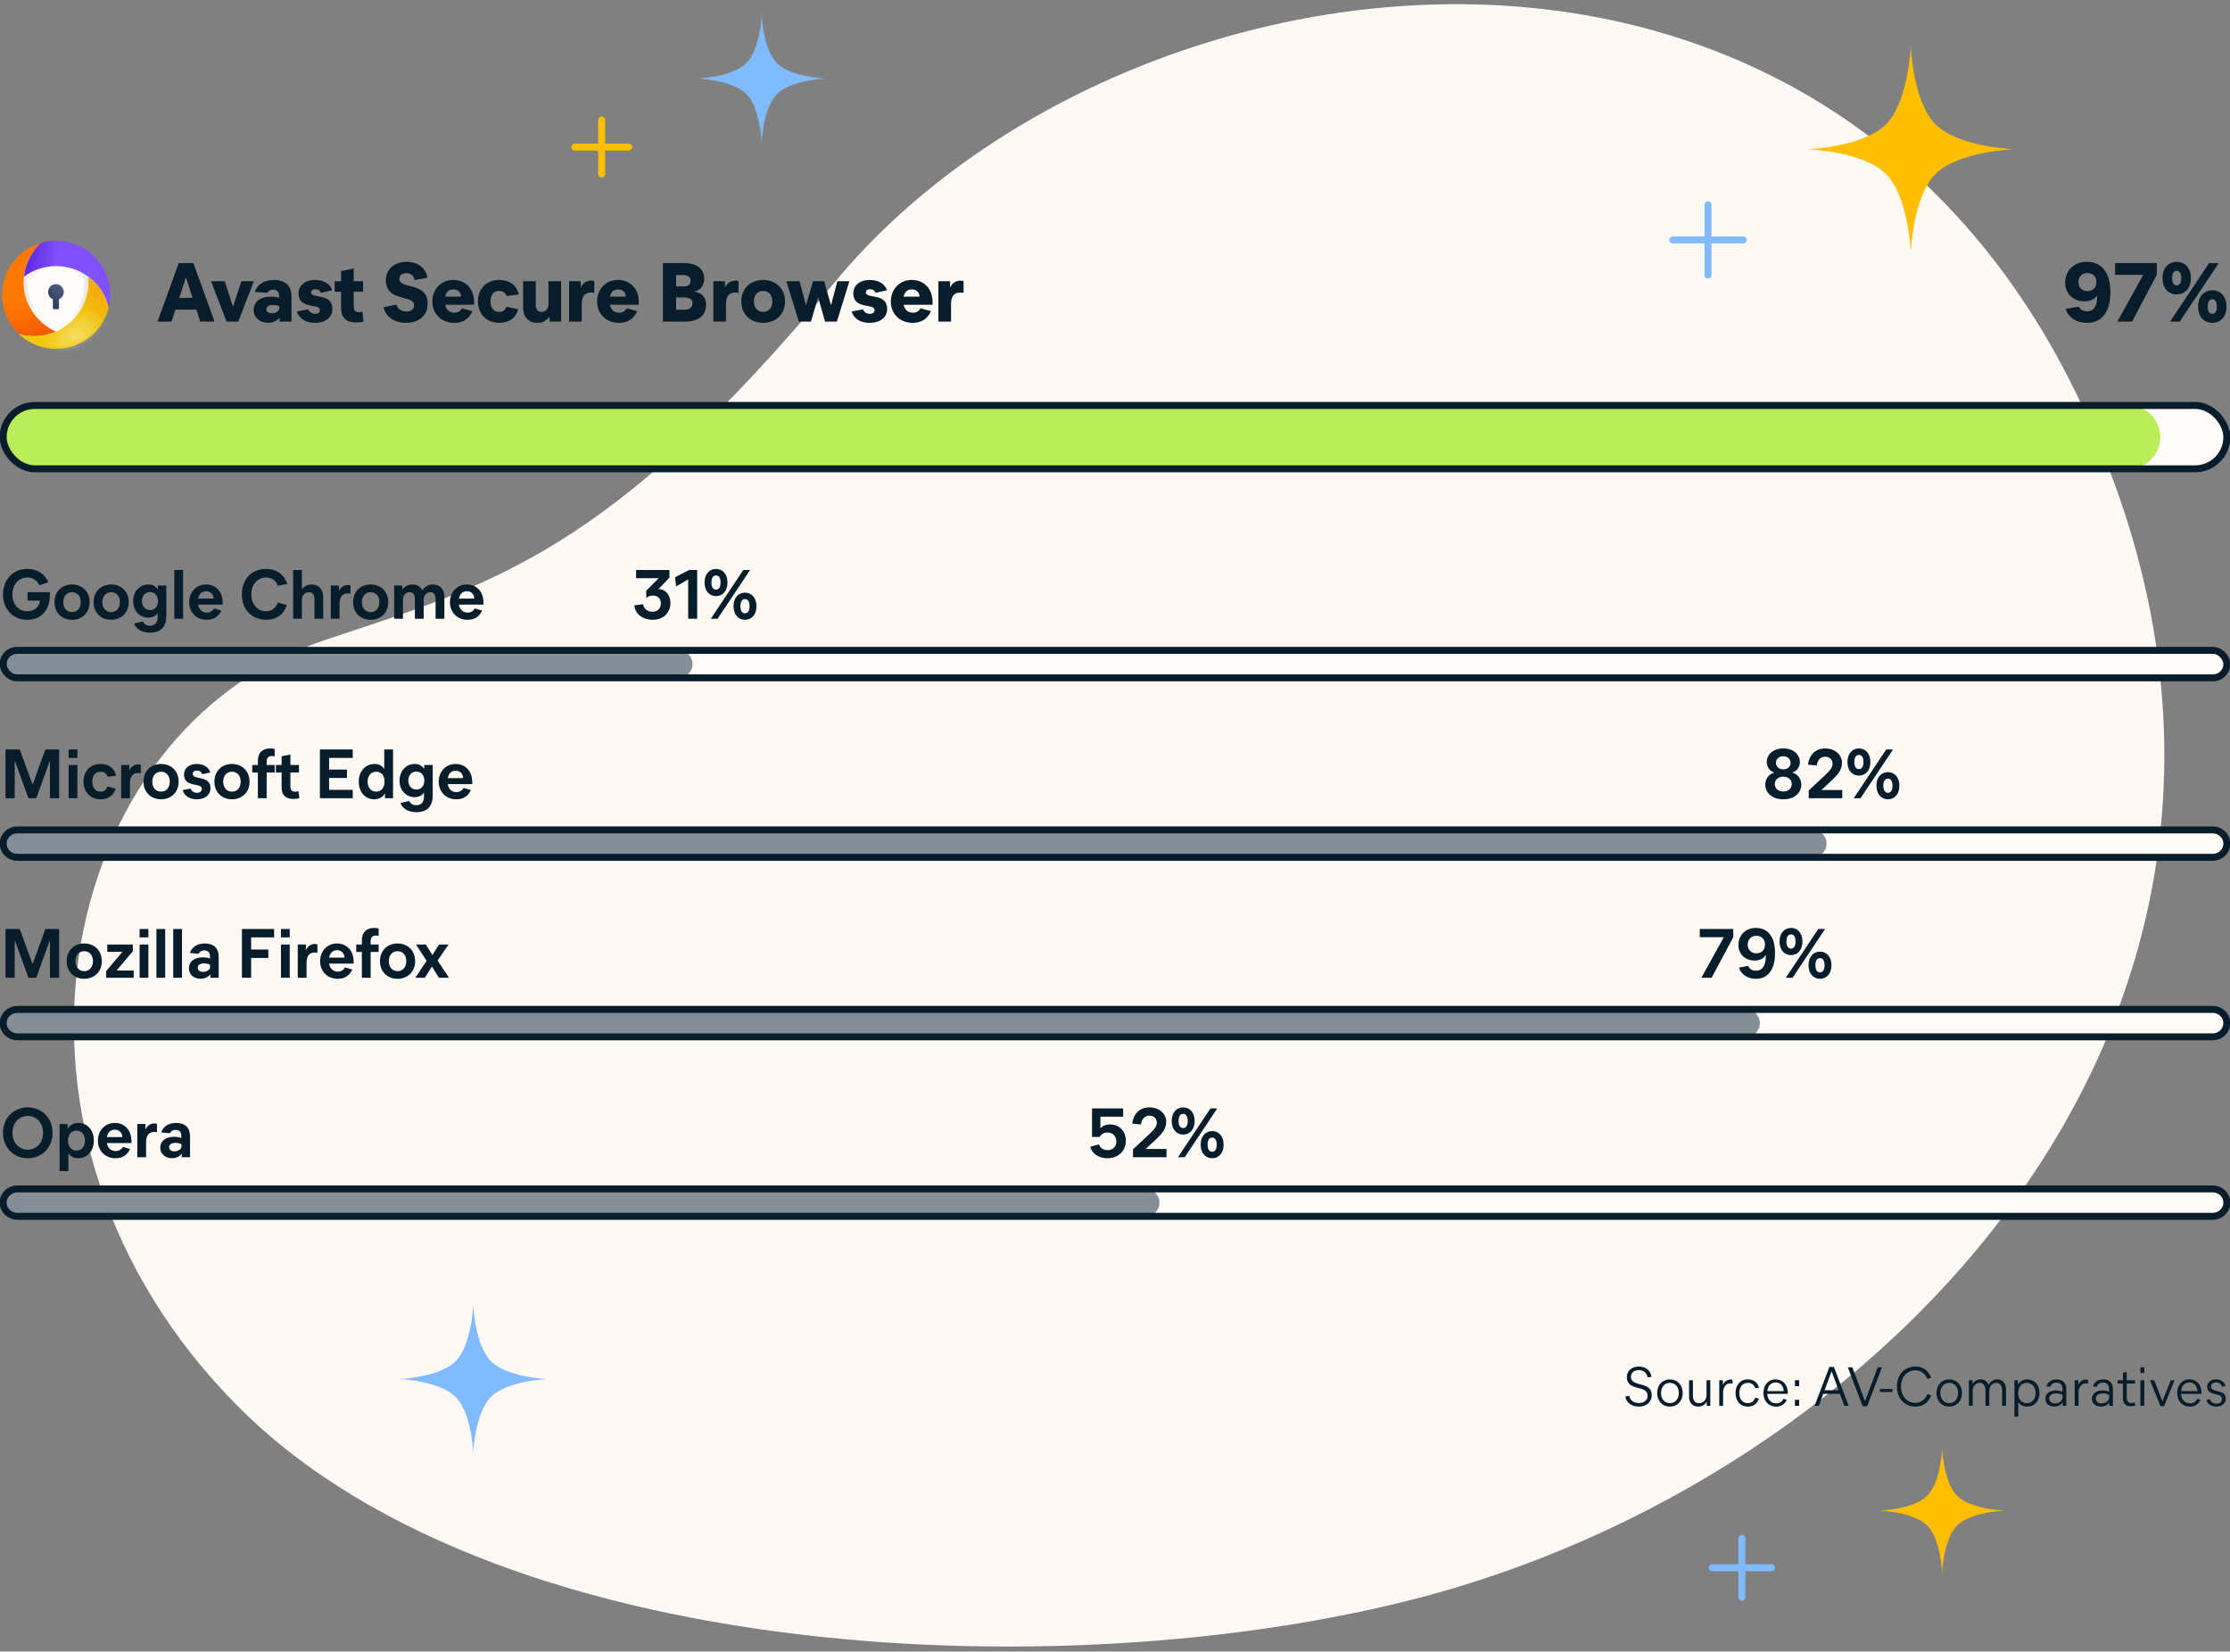 <svg width="320" height="237" viewBox="0 0 320 237" fill="none" xmlns="http://www.w3.org/2000/svg">
<rect x="0" y="0" width="320" height="237" fill="#808080" stroke="none"/>
<g clip-path="url(#clip0_10223_127410)">
<g clip-path="url(#clip1_10223_127410)">
<path d="M298.813 58.298C336.865 139.72 276.175 207.742 208.711 227.865C159.732 242.473 72.721 240.575 34.143 201.805C-4.436 163.034 7.73 104.782 46.604 91.848C70.765 83.81 87.595 79.314 119.889 40.375C160.13 -8.146 260.761 -23.124 298.813 58.298Z" fill="#FFF9F5"/>
<path d="M67.912 187.281C67.912 187.281 68.128 193.006 70.462 195.341C72.797 197.675 78.522 197.891 78.522 197.891C78.522 197.891 72.797 198.108 70.462 200.442C68.128 202.777 67.912 208.502 67.912 208.502C67.912 208.502 67.695 202.777 65.361 200.442C63.026 198.108 57.301 197.891 57.301 197.891C57.301 197.891 63.026 197.675 65.361 195.341C67.695 193.006 67.912 187.281 67.912 187.281Z" fill="#80BAFF"/>
<path d="M274.189 6.617C274.189 6.617 274.491 14.6 277.746 17.855C281.001 21.11 288.984 21.412 288.984 21.412C288.984 21.412 281.001 21.714 277.746 24.969C274.491 28.224 274.189 36.207 274.189 36.207C274.189 36.207 273.887 28.224 270.632 24.969C267.377 21.714 259.394 21.412 259.394 21.412C259.394 21.412 267.377 21.11 270.632 17.855C273.887 14.6 274.189 6.617 274.189 6.617Z" fill="#FFBF00"/>
<path d="M86.342 17.234V24.973M90.212 21.104L82.473 21.104" stroke="#FFBF00" stroke-linecap="round" stroke-linejoin="round"/>
<path d="M245.096 29.375V39.483M250.15 34.429L240.042 34.429" stroke="#80BAFF" stroke-linecap="round" stroke-linejoin="round"/>
<path d="M249.96 220.719V229.212M254.207 224.965L245.714 224.965" stroke="#80BAFF" stroke-linecap="round" stroke-linejoin="round"/>
<path d="M278.693 207.875C278.693 207.875 278.875 212.675 280.832 214.633C282.789 216.59 287.59 216.771 287.59 216.771C287.59 216.771 282.789 216.953 280.832 218.91C278.875 220.868 278.693 225.668 278.693 225.668C278.693 225.668 278.512 220.868 276.554 218.91C274.597 216.953 269.797 216.771 269.797 216.771C269.797 216.771 274.597 216.59 276.554 214.633C278.512 212.675 278.693 207.875 278.693 207.875Z" fill="#FFBF00"/>
<path d="M109.296 2.094C109.296 2.094 109.484 7.047 111.503 9.067C113.523 11.087 118.477 11.274 118.477 11.274C118.477 11.274 113.523 11.461 111.503 13.481C109.484 15.501 109.296 20.454 109.296 20.454C109.296 20.454 109.109 15.501 107.089 13.481C105.07 11.461 100.116 11.274 100.116 11.274C100.116 11.274 105.07 11.087 107.089 9.067C109.109 7.047 109.296 2.094 109.296 2.094Z" fill="#80BAFF"/>
<path d="M235.163 201.845C234.265 201.845 233.367 201.372 233.241 200.395L233.8 200.285C233.903 201.025 234.557 201.333 235.179 201.333C235.92 201.333 236.432 200.907 236.432 200.269C236.432 198.67 233.446 199.71 233.446 197.606C233.446 196.684 234.194 196.093 235.171 196.093C236.211 196.093 236.873 196.731 236.991 197.567L236.432 197.661C236.345 197.062 235.896 196.605 235.148 196.605C234.533 196.605 234.037 196.952 234.037 197.567C234.037 199.15 237.023 198.102 237.023 200.206C237.023 201.207 236.235 201.845 235.163 201.845ZM237.801 199.891C237.801 198.725 238.573 197.937 239.629 197.937C240.684 197.937 241.464 198.725 241.464 199.891C241.464 201.049 240.684 201.845 239.629 201.845C238.573 201.845 237.801 201.049 237.801 199.891ZM238.352 199.891C238.352 200.718 238.849 201.348 239.629 201.348C240.416 201.348 240.905 200.718 240.905 199.891C240.905 199.056 240.416 198.433 239.629 198.433C238.849 198.433 238.352 199.056 238.352 199.891ZM245.425 201.727H244.913V201.151H244.882C244.677 201.577 244.228 201.845 243.684 201.845C242.88 201.845 242.376 201.285 242.376 200.395V198.055H242.928V200.277C242.928 200.962 243.251 201.356 243.794 201.356C244.417 201.356 244.882 200.86 244.882 200.182V198.055H245.425V201.727ZM246.71 198.055H247.23V198.662H247.261C247.45 198.236 247.86 197.961 248.309 197.961C248.435 197.961 248.545 197.984 248.616 198.016V198.559C248.537 198.52 248.427 198.504 248.309 198.504C247.694 198.504 247.261 199.016 247.261 199.851V201.727H246.71V198.055ZM250.783 197.937C251.626 197.937 252.185 198.347 252.422 199.127L251.886 199.213C251.713 198.725 251.358 198.433 250.799 198.433C250.011 198.433 249.593 199.079 249.593 199.891C249.593 200.71 250.011 201.348 250.799 201.348C251.358 201.348 251.705 201.049 251.878 200.561L252.398 200.694C252.162 201.435 251.602 201.845 250.807 201.845C249.711 201.845 249.042 200.994 249.042 199.891C249.042 198.756 249.735 197.937 250.783 197.937ZM256.399 200.868C256.108 201.498 255.58 201.845 254.878 201.845C253.768 201.845 253.043 201.002 253.043 199.899C253.043 198.804 253.712 197.937 254.792 197.937C255.706 197.937 256.509 198.575 256.541 199.828V200.017H253.602C253.649 200.805 254.122 201.38 254.886 201.38C255.359 201.38 255.721 201.151 255.934 200.726L256.399 200.868ZM254.8 198.378C254.106 198.378 253.681 198.867 253.61 199.623H255.966C255.911 198.741 255.367 198.378 254.8 198.378ZM257.567 198.914V198.055H258.174V198.914H257.567ZM257.567 201.727V200.868H258.174V201.727H257.567ZM265.28 201.727H264.658L264.019 200.017H261.632L261.002 201.727H260.387L262.515 196.148H263.161L265.28 201.727ZM262.845 196.81H262.814L261.829 199.489H263.838L262.845 196.81ZM267.931 201.79H267.285L265.165 196.211H265.811L267.608 201.025H267.639L269.451 196.211H270.058L267.931 201.79ZM269.765 199.749V199.316H271.577V199.749H269.765ZM272.204 198.969C272.204 197.212 273.331 196.093 274.851 196.093C275.939 196.093 276.805 196.724 277.136 197.748L276.537 197.842C276.309 197.173 275.702 196.637 274.851 196.637C273.662 196.637 272.787 197.598 272.787 198.969C272.787 200.34 273.662 201.301 274.843 201.301C275.647 201.301 276.285 200.828 276.545 200.064L277.105 200.206C276.813 201.207 275.946 201.845 274.867 201.845C273.354 201.845 272.204 200.726 272.204 198.969ZM277.879 199.891C277.879 198.725 278.651 197.937 279.707 197.937C280.763 197.937 281.543 198.725 281.543 199.891C281.543 201.049 280.763 201.845 279.707 201.845C278.651 201.845 277.879 201.049 277.879 199.891ZM278.431 199.891C278.431 200.718 278.927 201.348 279.707 201.348C280.495 201.348 280.984 200.718 280.984 199.891C280.984 199.056 280.495 198.433 279.707 198.433C278.927 198.433 278.431 199.056 278.431 199.891ZM287.852 201.727H287.3V199.521C287.3 198.843 286.985 198.433 286.457 198.433C285.906 198.433 285.465 198.922 285.465 199.552V201.727H284.913V199.521C284.913 198.843 284.598 198.433 284.078 198.433C283.518 198.433 283.077 198.922 283.077 199.552V201.727H282.526V198.055H283.046V198.583H283.077C283.266 198.221 283.7 197.937 284.22 197.937C284.763 197.937 285.22 198.252 285.354 198.709C285.606 198.228 286.04 197.937 286.591 197.937C287.355 197.937 287.852 198.481 287.852 199.355V201.727ZM292.667 199.891C292.667 201.041 291.926 201.845 290.91 201.845C290.342 201.845 289.862 201.593 289.617 201.191V203.302H289.066V198.055H289.57V198.701H289.586C289.846 198.205 290.334 197.937 290.917 197.937C291.942 197.937 292.667 198.741 292.667 199.891ZM292.107 199.891C292.107 199.048 291.579 198.433 290.839 198.433C290.074 198.433 289.602 199.032 289.602 199.891C289.602 200.75 290.074 201.356 290.839 201.356C291.619 201.356 292.107 200.702 292.107 199.891ZM296.512 201.727H295.984V201.262H295.968C295.763 201.616 295.306 201.837 294.786 201.837C294.022 201.837 293.502 201.38 293.502 200.718C293.502 200.001 294.093 199.528 295.015 199.528C295.409 199.528 295.763 199.615 295.96 199.725V199.3C295.96 198.733 295.637 198.394 295.086 198.394C294.644 198.394 294.329 198.614 294.203 198.993L293.652 198.937C293.833 198.307 294.384 197.937 295.125 197.937C295.992 197.937 296.512 198.449 296.512 199.3V201.727ZM294.061 200.671C294.061 201.096 294.408 201.388 294.896 201.388C295.456 201.388 295.968 200.986 295.968 200.553V200.167C295.763 200.033 295.416 199.946 295.07 199.946C294.44 199.946 294.061 200.23 294.061 200.671ZM297.714 198.055H298.234V198.662H298.265C298.455 198.236 298.864 197.961 299.313 197.961C299.439 197.961 299.55 197.984 299.621 198.016V198.559C299.542 198.52 299.432 198.504 299.313 198.504C298.699 198.504 298.265 199.016 298.265 199.851V201.727H297.714V198.055ZM303.198 201.727H302.67V201.262H302.654C302.449 201.616 301.992 201.837 301.472 201.837C300.708 201.837 300.188 201.38 300.188 200.718C300.188 200.001 300.779 199.528 301.701 199.528C302.095 199.528 302.449 199.615 302.646 199.725V199.3C302.646 198.733 302.323 198.394 301.772 198.394C301.331 198.394 301.015 198.614 300.889 198.993L300.338 198.937C300.519 198.307 301.071 197.937 301.811 197.937C302.678 197.937 303.198 198.449 303.198 199.3V201.727ZM300.748 200.671C300.748 201.096 301.094 201.388 301.583 201.388C302.142 201.388 302.654 200.986 302.654 200.553V200.167C302.449 200.033 302.103 199.946 301.756 199.946C301.126 199.946 300.748 200.23 300.748 200.671ZM305.779 201.797C305.062 201.797 304.629 201.443 304.629 200.529V198.536H303.872V198.055H304.629V196.984L305.18 196.873V198.055H306.37V198.536H305.18V200.434C305.18 201.088 305.393 201.333 305.873 201.333C306.063 201.333 306.22 201.293 306.315 201.23L306.401 201.679C306.275 201.75 306.039 201.797 305.779 201.797ZM307.699 197.015H307.139V196.211H307.699V197.015ZM307.699 201.727H307.139V198.055H307.699V201.727ZM310.53 201.79H310.026L308.513 198.055H309.12L310.294 201.073H310.31L311.491 198.055H312.051L310.53 201.79ZM315.775 200.868C315.483 201.498 314.955 201.845 314.254 201.845C313.143 201.845 312.418 201.002 312.418 199.899C312.418 198.804 313.088 197.937 314.167 197.937C315.081 197.937 315.885 198.575 315.916 199.828V200.017H312.978C313.025 200.805 313.498 201.38 314.262 201.38C314.735 201.38 315.097 201.151 315.31 200.726L315.775 200.868ZM314.175 198.378C313.482 198.378 313.056 198.867 312.986 199.623H315.341C315.286 198.741 314.743 198.378 314.175 198.378ZM318.046 201.845C317.305 201.845 316.746 201.467 316.612 200.868L317.116 200.765C317.219 201.175 317.589 201.419 318.062 201.419C318.582 201.419 318.842 201.12 318.842 200.726C318.842 199.725 316.73 200.434 316.73 198.993C316.73 198.354 317.25 197.937 317.999 197.937C318.7 197.937 319.259 198.339 319.354 198.882L318.834 198.993C318.795 198.63 318.44 198.37 318.007 198.37C317.51 198.37 317.282 198.646 317.282 198.953C317.282 199.946 319.393 199.253 319.393 200.694C319.393 201.411 318.834 201.845 318.046 201.845Z" fill="#071D2B"/>
<path d="M317.506 170.602H2.494C1.368 170.602 0.455 171.483 0.455 172.571C0.455 173.659 1.368 174.541 2.494 174.541H317.506C318.632 174.541 319.546 173.659 319.546 172.571C319.546 171.483 318.632 170.602 317.506 170.602Z" fill="#FFFCFA"/>
<path d="M164.412 170.602H2.424C1.336 170.602 0.455 171.483 0.455 172.571C0.455 173.659 1.336 174.541 2.424 174.541H164.412C165.5 174.541 166.382 173.659 166.382 172.571C166.382 171.483 165.5 170.602 164.412 170.602Z" fill="#838E95"/>
<path d="M317.506 170.602H2.494C1.368 170.602 0.455 171.483 0.455 172.571C0.455 173.659 1.368 174.541 2.494 174.541H317.506C318.632 174.541 319.546 173.659 319.546 172.571C319.546 171.483 318.632 170.602 317.506 170.602Z" stroke="#071D2B"/>
<path d="M158.923 166.205C157.683 166.205 156.653 165.535 156.463 164.555L157.693 164.215C157.873 164.735 158.373 165.045 158.943 165.045C159.703 165.045 160.193 164.505 160.193 163.795C160.193 163.035 159.673 162.515 158.913 162.515C158.413 162.515 157.993 162.745 157.813 163.145H156.703V159.055H161.173V160.235H157.903V161.925C158.133 161.625 158.603 161.355 159.303 161.355C160.633 161.355 161.553 162.315 161.553 163.685C161.553 165.155 160.463 166.205 158.923 166.205ZM162.579 164.935L165.009 162.665C165.749 161.965 165.999 161.565 165.999 161.085C165.999 160.555 165.619 160.095 164.949 160.095C164.219 160.095 163.819 160.645 163.729 161.355L162.469 161.235C162.629 159.875 163.509 158.905 164.939 158.905C166.359 158.905 167.349 159.835 167.349 160.935C167.349 161.845 166.959 162.485 165.909 163.465L164.399 164.875H167.389V166.055H162.579V164.935ZM169.786 162.805C168.906 162.805 168.136 162.145 168.136 160.855C168.136 159.565 168.906 158.905 169.786 158.905C170.666 158.905 171.426 159.565 171.426 160.855C171.426 162.145 170.666 162.805 169.786 162.805ZM174.676 159.055L170.006 166.055H169.036L173.696 159.055H174.676ZM169.786 161.875C170.146 161.875 170.436 161.585 170.436 160.855C170.436 160.125 170.146 159.835 169.786 159.835C169.416 159.835 169.126 160.125 169.126 160.855C169.126 161.585 169.416 161.875 169.786 161.875ZM173.946 166.205C173.066 166.205 172.296 165.545 172.296 164.255C172.296 162.965 173.066 162.305 173.946 162.305C174.826 162.305 175.586 162.965 175.586 164.255C175.586 165.545 174.826 166.205 173.946 166.205ZM173.946 165.275C174.306 165.275 174.596 164.985 174.596 164.255C174.596 163.525 174.306 163.235 173.946 163.235C173.576 163.235 173.286 163.525 173.286 164.255C173.286 164.985 173.576 165.275 173.946 165.275Z" fill="#071D2B"/>
<path d="M7.54 162.555C7.54 164.685 6.01 166.205 3.98 166.205C1.96 166.205 0.43 164.685 0.43 162.555C0.43 160.425 1.96 158.905 3.98 158.905C6.01 158.905 7.54 160.425 7.54 162.555ZM6.18 162.555C6.18 161.125 5.23 160.135 3.98 160.135C2.74 160.135 1.79 161.125 1.79 162.555C1.79 163.985 2.74 164.975 3.98 164.975C5.23 164.975 6.18 163.985 6.18 162.555ZM13.469 163.675C13.469 165.195 12.479 166.205 11.219 166.205C10.529 166.205 10.029 165.875 9.809 165.465V168.055H8.549V161.285H9.709V161.975H9.729C10.049 161.375 10.679 161.135 11.249 161.135C12.519 161.135 13.469 162.155 13.469 163.675ZM12.199 163.675C12.199 162.855 11.729 162.245 10.979 162.245C10.219 162.245 9.759 162.835 9.759 163.675C9.759 164.505 10.219 165.105 10.979 165.105C11.739 165.105 12.199 164.485 12.199 163.675ZM18.67 164.875C18.27 165.755 17.56 166.205 16.58 166.205C15.1 166.205 14.05 165.145 14.05 163.685C14.05 162.235 15.06 161.135 16.46 161.135C17.81 161.135 18.85 162.085 18.86 163.725V164.025H15.33C15.45 164.715 15.93 165.175 16.59 165.175C17.06 165.175 17.42 164.945 17.62 164.575L18.67 164.875ZM16.48 162.105C15.89 162.105 15.47 162.455 15.34 163.165H17.55C17.51 162.445 17.04 162.105 16.48 162.105ZM19.701 161.285H20.871V162.055H20.891C21.131 161.515 21.611 161.205 22.161 161.205C22.321 161.205 22.451 161.235 22.521 161.275V162.485C22.431 162.445 22.291 162.425 22.171 162.425C21.481 162.425 20.961 162.795 20.961 163.915V166.055H19.701V161.285ZM27.268 166.055H26.078V165.585H26.038C25.808 165.945 25.238 166.195 24.668 166.195C23.688 166.195 22.998 165.575 22.998 164.705C22.998 163.715 23.768 163.125 25.038 163.125C25.448 163.125 25.858 163.215 26.018 163.305V162.955C26.018 162.435 25.718 162.135 25.208 162.135C24.778 162.135 24.508 162.345 24.398 162.605L23.138 162.505C23.418 161.635 24.198 161.135 25.288 161.135C26.558 161.135 27.268 161.815 27.268 163.035V166.055ZM24.268 164.605C24.268 164.975 24.548 165.215 25.028 165.215C25.568 165.215 26.038 164.885 26.038 164.515V164.205C25.898 164.085 25.548 163.995 25.178 163.995C24.598 163.995 24.268 164.235 24.268 164.605Z" fill="#071D2B"/>
<path d="M317.506 144.844H2.494C1.368 144.844 0.455 145.726 0.455 146.813C0.455 147.901 1.368 148.783 2.494 148.783H317.506C318.632 148.783 319.546 147.901 319.546 146.813C319.546 145.726 318.632 144.844 317.506 144.844Z" fill="#FFFCFA"/>
<path d="M250.567 144.844H2.424C1.336 144.844 0.455 145.726 0.455 146.813C0.455 147.901 1.336 148.783 2.424 148.783H250.567C251.655 148.783 252.536 147.901 252.536 146.813C252.536 145.726 251.655 144.844 250.567 144.844Z" fill="#838E95"/>
<path d="M317.506 144.844H2.494C1.368 144.844 0.455 145.726 0.455 146.813C0.455 147.901 1.368 148.783 2.494 148.783H317.506C318.632 148.783 319.546 147.901 319.546 146.813C319.546 145.726 318.632 144.844 317.506 144.844Z" stroke="#071D2B"/>
<path d="M248.714 133.305V134.495L245.614 140.305H244.144L247.364 134.485H243.914V133.305H248.714ZM251.933 133.155C253.763 133.155 254.713 134.465 254.713 136.775C254.713 139.045 253.773 140.455 251.973 140.455C250.793 140.455 249.843 139.845 249.533 138.845L250.853 138.595C250.973 138.935 251.333 139.295 251.973 139.295C252.893 139.295 253.393 138.555 253.393 137.185C253.393 137.135 253.393 137.075 253.383 137.015C253.073 137.615 252.393 137.835 251.753 137.835C250.463 137.835 249.463 136.935 249.463 135.625C249.463 134.165 250.503 133.155 251.933 133.155ZM252.033 134.285C251.253 134.285 250.793 134.825 250.793 135.535C250.793 136.255 251.253 136.795 252.033 136.795C252.813 136.795 253.273 136.255 253.273 135.535C253.273 134.825 252.813 134.285 252.033 134.285ZM257.009 137.055C256.129 137.055 255.359 136.395 255.359 135.105C255.359 133.815 256.129 133.155 257.009 133.155C257.889 133.155 258.649 133.815 258.649 135.105C258.649 136.395 257.889 137.055 257.009 137.055ZM261.899 133.305L257.229 140.305H256.259L260.919 133.305H261.899ZM257.009 136.125C257.369 136.125 257.659 135.835 257.659 135.105C257.659 134.375 257.369 134.085 257.009 134.085C256.639 134.085 256.349 134.375 256.349 135.105C256.349 135.835 256.639 136.125 257.009 136.125ZM261.169 140.455C260.289 140.455 259.519 139.795 259.519 138.505C259.519 137.215 260.289 136.555 261.169 136.555C262.049 136.555 262.809 137.215 262.809 138.505C262.809 139.795 262.049 140.455 261.169 140.455ZM261.169 139.525C261.529 139.525 261.819 139.235 261.819 138.505C261.819 137.775 261.529 137.485 261.169 137.485C260.799 137.485 260.509 137.775 260.509 138.505C260.509 139.235 260.799 139.525 261.169 139.525Z" fill="#071D2B"/>
<path d="M8.49 140.305H7.17V134.995H7.13L5.2 140.305H4.08L2.15 134.995H2.11V140.305H0.79V133.305H2.83L4.66 138.285H4.7L6.51 133.305H8.49V140.305ZM9.567 137.925C9.567 136.315 10.717 135.385 12.087 135.385C13.457 135.385 14.607 136.315 14.607 137.925C14.607 139.515 13.457 140.455 12.087 140.455C10.717 140.455 9.567 139.525 9.567 137.925ZM10.827 137.925C10.827 138.785 11.347 139.355 12.087 139.355C12.827 139.355 13.337 138.785 13.337 137.925C13.337 137.055 12.827 136.495 12.087 136.495C11.347 136.495 10.827 137.055 10.827 137.925ZM19.065 135.535V136.505L16.725 139.265H19.185V140.305H15.235V139.345L17.575 136.585H15.395V135.535H19.065ZM21.293 134.515H20.033V133.305H21.293V134.515ZM21.293 140.305H20.033V135.535H21.293V140.305ZM22.445 133.305H23.705V140.305H22.445V133.305ZM24.857 133.305H26.117V140.305H24.857V133.305ZM31.379 140.305H30.189V139.835H30.149C29.919 140.195 29.349 140.445 28.779 140.445C27.799 140.445 27.109 139.825 27.109 138.955C27.109 137.965 27.879 137.375 29.149 137.375C29.559 137.375 29.969 137.465 30.129 137.555V137.205C30.129 136.685 29.829 136.385 29.319 136.385C28.889 136.385 28.619 136.595 28.509 136.855L27.249 136.755C27.529 135.885 28.309 135.385 29.399 135.385C30.669 135.385 31.379 136.065 31.379 137.285V140.305ZM28.379 138.855C28.379 139.225 28.659 139.465 29.139 139.465C29.679 139.465 30.149 139.135 30.149 138.765V138.455C30.009 138.335 29.659 138.245 29.289 138.245C28.709 138.245 28.379 138.485 28.379 138.855ZM39.336 133.305V134.515H36.036V136.255H38.506V137.465H36.036V140.305H34.716V133.305H39.336ZM41.576 134.515H40.316V133.305H41.576V134.515ZM41.576 140.305H40.316V135.535H41.576V140.305ZM42.728 135.535H43.898V136.305H43.918C44.158 135.765 44.638 135.455 45.188 135.455C45.348 135.455 45.478 135.485 45.548 135.525V136.735C45.458 136.695 45.318 136.675 45.198 136.675C44.508 136.675 43.988 137.045 43.988 138.165V140.305H42.728V135.535ZM50.554 139.125C50.154 140.005 49.444 140.455 48.465 140.455C46.984 140.455 45.934 139.395 45.934 137.935C45.934 136.485 46.944 135.385 48.344 135.385C49.694 135.385 50.734 136.335 50.745 137.975V138.275H47.215C47.334 138.965 47.815 139.425 48.474 139.425C48.944 139.425 49.304 139.195 49.505 138.825L50.554 139.125ZM48.364 136.355C47.775 136.355 47.355 136.705 47.224 137.415H49.434C49.395 136.695 48.925 136.355 48.364 136.355ZM51.117 136.605V135.535H51.927V134.955C51.927 133.815 52.537 133.155 53.677 133.155C53.957 133.155 54.217 133.195 54.337 133.235V134.295C54.207 134.265 54.067 134.245 53.927 134.245C53.417 134.245 53.187 134.545 53.187 135.065V135.535H54.337V136.605H53.187V140.305H51.927V136.605H51.117ZM54.528 137.925C54.528 136.315 55.678 135.385 57.048 135.385C58.418 135.385 59.568 136.315 59.568 137.925C59.568 139.515 58.418 140.455 57.048 140.455C55.678 140.455 54.528 139.525 54.528 137.925ZM55.788 137.925C55.788 138.785 56.308 139.355 57.048 139.355C57.788 139.355 58.298 138.785 58.298 137.925C58.298 137.055 57.788 136.495 57.048 136.495C56.308 136.495 55.788 137.055 55.788 137.925ZM64.431 140.305H62.991L61.981 138.695L60.961 140.305H59.591L61.221 137.875L59.691 135.535H61.101L62.051 137.045L63.001 135.535H64.361L62.791 137.835L64.431 140.305Z" fill="#071D2B"/>
<path d="M317.506 119.086H2.494C1.368 119.086 0.455 119.968 0.455 121.056C0.455 122.143 1.368 123.025 2.494 123.025H317.506C318.632 123.025 319.546 122.143 319.546 121.056C319.546 119.968 318.632 119.086 317.506 119.086Z" fill="#FFFCFA"/>
<path d="M260.139 119.086H2.424C1.336 119.086 0.455 119.968 0.455 121.056C0.455 122.143 1.336 123.025 2.424 123.025H260.139C261.227 123.025 262.109 122.143 262.109 121.056C262.109 119.968 261.227 119.086 260.139 119.086Z" fill="#838E95"/>
<path d="M317.506 119.086H2.494C1.368 119.086 0.455 119.968 0.455 121.056C0.455 122.143 1.368 123.025 2.494 123.025H317.506C318.632 123.025 319.546 122.143 319.546 121.056C319.546 119.968 318.632 119.086 317.506 119.086Z" stroke="#071D2B"/>
<path d="M255.902 114.697C254.202 114.697 253.312 113.687 253.312 112.577C253.312 111.697 253.922 111.017 254.632 110.857C253.952 110.667 253.522 110.067 253.522 109.307C253.522 108.457 254.252 107.397 255.902 107.397C257.562 107.397 258.282 108.457 258.282 109.307C258.282 110.067 257.852 110.677 257.172 110.857C257.872 111.017 258.482 111.697 258.482 112.577C258.482 113.687 257.592 114.697 255.902 114.697ZM255.892 110.397C256.562 110.397 256.942 109.977 256.942 109.467C256.942 109.027 256.612 108.517 255.892 108.517C255.172 108.517 254.842 109.027 254.842 109.467C254.842 109.977 255.232 110.397 255.892 110.397ZM255.892 113.577C256.632 113.577 257.112 113.117 257.112 112.507C257.112 111.877 256.602 111.447 255.892 111.447C255.182 111.447 254.682 111.877 254.682 112.507C254.682 113.117 255.162 113.577 255.892 113.577ZM259.549 113.427L261.979 111.157C262.719 110.457 262.969 110.057 262.969 109.577C262.969 109.047 262.589 108.587 261.919 108.587C261.189 108.587 260.789 109.137 260.699 109.847L259.439 109.727C259.599 108.367 260.479 107.397 261.909 107.397C263.329 107.397 264.319 108.327 264.319 109.427C264.319 110.337 263.929 110.977 262.879 111.957L261.369 113.367H264.359V114.547H259.549V113.427ZM266.755 111.297C265.875 111.297 265.105 110.637 265.105 109.347C265.105 108.057 265.875 107.397 266.755 107.397C267.635 107.397 268.395 108.057 268.395 109.347C268.395 110.637 267.635 111.297 266.755 111.297ZM271.645 107.547L266.975 114.547H266.005L270.665 107.547H271.645ZM266.755 110.367C267.115 110.367 267.405 110.077 267.405 109.347C267.405 108.617 267.115 108.327 266.755 108.327C266.385 108.327 266.095 108.617 266.095 109.347C266.095 110.077 266.385 110.367 266.755 110.367ZM270.915 114.697C270.035 114.697 269.265 114.037 269.265 112.747C269.265 111.457 270.035 110.797 270.915 110.797C271.795 110.797 272.555 111.457 272.555 112.747C272.555 114.037 271.795 114.697 270.915 114.697ZM270.915 113.767C271.275 113.767 271.565 113.477 271.565 112.747C271.565 112.017 271.275 111.727 270.915 111.727C270.545 111.727 270.255 112.017 270.255 112.747C270.255 113.477 270.545 113.767 270.915 113.767Z" fill="#071D2B"/>
<path d="M8.49 114.547H7.17V109.237H7.13L5.2 114.547H4.08L2.15 109.237H2.11V114.547H0.79V107.547H2.83L4.66 112.527H4.7L6.51 107.547H8.49V114.547ZM11.107 108.757H9.847V107.547H11.107V108.757ZM11.107 114.547H9.847V109.777H11.107V114.547ZM14.38 109.627C15.61 109.627 16.39 110.207 16.66 111.297L15.44 111.467C15.3 111.007 14.94 110.737 14.409 110.737C13.659 110.737 13.239 111.327 13.239 112.167C13.239 112.997 13.659 113.597 14.409 113.597C14.94 113.597 15.28 113.307 15.419 112.857L16.599 113.157C16.309 114.147 15.52 114.697 14.45 114.697C12.97 114.697 11.979 113.647 11.979 112.157C11.979 110.597 13.05 109.627 14.38 109.627ZM17.386 109.777H18.556V110.547H18.576C18.816 110.007 19.296 109.697 19.846 109.697C20.006 109.697 20.136 109.727 20.206 109.767V110.977C20.116 110.937 19.976 110.917 19.856 110.917C19.166 110.917 18.646 111.287 18.646 112.407V114.547H17.386V109.777ZM20.593 112.167C20.593 110.557 21.743 109.627 23.113 109.627C24.483 109.627 25.633 110.557 25.633 112.167C25.633 113.757 24.483 114.697 23.113 114.697C21.743 114.697 20.593 113.767 20.593 112.167ZM21.853 112.167C21.853 113.027 22.373 113.597 23.113 113.597C23.853 113.597 24.363 113.027 24.363 112.167C24.363 111.297 23.853 110.737 23.113 110.737C22.373 110.737 21.853 111.297 21.853 112.167ZM28.248 114.697C27.218 114.697 26.468 114.217 26.208 113.377L27.368 113.157C27.468 113.527 27.838 113.767 28.278 113.767C28.708 113.767 28.958 113.537 28.958 113.187C28.958 112.257 26.408 113.077 26.408 111.147C26.408 110.237 27.148 109.627 28.238 109.627C29.218 109.627 29.978 110.117 30.178 110.847L29.008 111.097C28.948 110.787 28.648 110.577 28.268 110.577C27.878 110.577 27.658 110.787 27.658 111.057C27.658 111.997 30.208 111.177 30.208 113.097C30.208 114.067 29.418 114.697 28.248 114.697ZM30.768 112.167C30.768 110.557 31.919 109.627 33.288 109.627C34.658 109.627 35.809 110.557 35.809 112.167C35.809 113.757 34.658 114.697 33.288 114.697C31.919 114.697 30.768 113.767 30.768 112.167ZM32.029 112.167C32.029 113.027 32.548 113.597 33.288 113.597C34.029 113.597 34.538 113.027 34.538 112.167C34.538 111.297 34.029 110.737 33.288 110.737C32.548 110.737 32.029 111.297 32.029 112.167ZM36.195 110.847V109.777H37.005V109.197C37.005 108.057 37.615 107.397 38.755 107.397C39.035 107.397 39.295 107.437 39.415 107.477V108.537C39.285 108.507 39.145 108.487 39.005 108.487C38.495 108.487 38.265 108.787 38.265 109.307V109.777H39.415V110.847H38.265V114.547H37.005V110.847H36.195ZM42.132 114.647C41.132 114.647 40.412 114.227 40.412 112.967V110.847H39.592V109.777H40.412V108.517L41.672 108.267V109.777H42.902V110.847H41.672V112.767C41.672 113.407 41.912 113.607 42.382 113.607C42.572 113.607 42.712 113.567 42.822 113.517L42.952 114.517C42.782 114.587 42.492 114.647 42.132 114.647ZM50.617 107.547V108.757H47.227V110.427H49.787V111.637H47.227V113.337H50.617V114.547H45.907V107.547H50.617ZM51.481 112.167C51.481 110.647 52.471 109.627 53.731 109.627C54.421 109.627 54.921 109.957 55.141 110.367V107.547H56.401V114.547H55.241V113.867H55.211C54.901 114.467 54.271 114.697 53.701 114.697C52.431 114.697 51.481 113.677 51.481 112.167ZM52.751 112.167C52.751 112.987 53.221 113.597 53.971 113.597C54.731 113.597 55.181 112.997 55.181 112.167C55.181 111.327 54.731 110.737 53.971 110.737C53.211 110.737 52.751 111.347 52.751 112.167ZM57.332 112.017C57.332 110.647 58.252 109.627 59.512 109.627C60.072 109.627 60.482 109.827 60.832 110.277H60.872V109.777H62.092V114.167C62.092 115.707 61.262 116.547 59.772 116.547C58.592 116.547 57.712 116.017 57.472 115.217L58.742 114.937C58.832 115.287 59.262 115.547 59.762 115.547C60.432 115.547 60.842 115.087 60.842 114.337V113.707C60.612 114.137 60.112 114.387 59.492 114.387C58.242 114.387 57.332 113.387 57.332 112.017ZM58.592 112.007C58.592 112.777 59.072 113.297 59.752 113.297C60.442 113.297 60.892 112.777 60.892 112.007C60.892 111.237 60.432 110.717 59.742 110.717C59.062 110.717 58.592 111.237 58.592 112.007ZM67.576 113.367C67.176 114.247 66.466 114.697 65.486 114.697C64.006 114.697 62.956 113.637 62.956 112.177C62.956 110.727 63.966 109.627 65.366 109.627C66.716 109.627 67.756 110.577 67.766 112.217V112.517H64.236C64.356 113.207 64.836 113.667 65.496 113.667C65.966 113.667 66.326 113.437 66.526 113.067L67.576 113.367ZM65.386 110.597C64.796 110.597 64.376 110.947 64.246 111.657H66.456C66.416 110.937 65.946 110.597 65.386 110.597Z" fill="#071D2B"/>
<rect x="0.455" y="93.328" width="319.091" height="3.939" rx="1.97" fill="#FFFCFA"/>
<path d="M97.403 93.328H2.424C1.336 93.328 0.455 94.21 0.455 95.298C0.455 96.386 1.336 97.267 2.424 97.267H97.403C98.491 97.267 99.373 96.386 99.373 95.298C99.373 94.21 98.491 93.328 97.403 93.328Z" fill="#838E95"/>
<rect x="0.455" y="93.328" width="319.091" height="3.939" rx="1.97" stroke="#071D2B"/>
<path d="M93.645 88.939C92.205 88.939 91.105 88.059 91.035 86.859L92.285 86.699C92.355 87.339 92.915 87.779 93.625 87.779C94.385 87.779 94.835 87.289 94.835 86.579C94.835 85.879 94.385 85.459 93.665 85.459C93.325 85.459 93.035 85.569 92.735 85.799V84.769L94.525 82.969H91.275V81.789H96.065V82.879L94.915 84.099C94.715 84.299 94.595 84.429 94.495 84.509V84.549C94.495 84.539 94.525 84.539 94.535 84.539C95.495 84.539 96.205 85.379 96.205 86.539C96.205 87.929 95.185 88.939 93.645 88.939ZM96.872 82.839L98.882 81.789H100.042V88.789H98.752V83.149L97.022 84.139L96.872 82.839ZM102.75 85.539C101.87 85.539 101.1 84.879 101.1 83.589C101.1 82.299 101.87 81.639 102.75 81.639C103.63 81.639 104.39 82.299 104.39 83.589C104.39 84.879 103.63 85.539 102.75 85.539ZM107.64 81.789L102.97 88.789H102L106.66 81.789H107.64ZM102.75 84.609C103.11 84.609 103.4 84.319 103.4 83.589C103.4 82.859 103.11 82.569 102.75 82.569C102.38 82.569 102.09 82.859 102.09 83.589C102.09 84.319 102.38 84.609 102.75 84.609ZM106.91 88.939C106.03 88.939 105.26 88.279 105.26 86.989C105.26 85.699 106.03 85.039 106.91 85.039C107.79 85.039 108.55 85.699 108.55 86.989C108.55 88.279 107.79 88.939 106.91 88.939ZM106.91 88.009C107.27 88.009 107.56 87.719 107.56 86.989C107.56 86.259 107.27 85.969 106.91 85.969C106.54 85.969 106.25 86.259 106.25 86.989C106.25 87.719 106.54 88.009 106.91 88.009Z" fill="#071D2B"/>
<path d="M6.93 83.539L5.65 83.999C5.46 83.509 4.93 82.869 3.93 82.869C2.62 82.869 1.78 83.949 1.78 85.289C1.78 86.639 2.58 87.709 3.92 87.709C5.07 87.709 5.65 86.999 5.74 86.189H3.95V84.979H7.16V85.409C7.14 87.559 5.9 88.939 3.92 88.939C1.88 88.939 0.43 87.439 0.43 85.289C0.43 83.159 1.89 81.639 3.89 81.639C5.35 81.639 6.39 82.299 6.93 83.539ZM7.819 86.409C7.819 84.799 8.969 83.869 10.339 83.869C11.709 83.869 12.859 84.799 12.859 86.409C12.859 87.999 11.709 88.939 10.339 88.939C8.969 88.939 7.819 88.009 7.819 86.409ZM9.079 86.409C9.079 87.269 9.599 87.839 10.339 87.839C11.079 87.839 11.589 87.269 11.589 86.409C11.589 85.539 11.079 84.979 10.339 84.979C9.599 84.979 9.079 85.539 9.079 86.409ZM13.434 86.409C13.434 84.799 14.585 83.869 15.954 83.869C17.325 83.869 18.474 84.799 18.474 86.409C18.474 87.999 17.325 88.939 15.954 88.939C14.585 88.939 13.434 88.009 13.434 86.409ZM14.694 86.409C14.694 87.269 15.214 87.839 15.954 87.839C16.695 87.839 17.204 87.269 17.204 86.409C17.204 85.539 16.695 84.979 15.954 84.979C15.214 84.979 14.694 85.539 14.694 86.409ZM19.11 86.259C19.11 84.889 20.03 83.869 21.29 83.869C21.85 83.869 22.26 84.069 22.61 84.519H22.65V84.019H23.87V88.409C23.87 89.949 23.04 90.789 21.55 90.789C20.37 90.789 19.49 90.259 19.25 89.459L20.52 89.179C20.61 89.529 21.04 89.789 21.54 89.789C22.21 89.789 22.62 89.329 22.62 88.579V87.949C22.39 88.379 21.89 88.629 21.27 88.629C20.02 88.629 19.11 87.629 19.11 86.259ZM20.37 86.249C20.37 87.019 20.85 87.539 21.53 87.539C22.22 87.539 22.67 87.019 22.67 86.249C22.67 85.479 22.21 84.959 21.52 84.959C20.84 84.959 20.37 85.479 20.37 86.249ZM25.013 81.789H26.273V88.789H25.013V81.789ZM31.765 87.609C31.366 88.489 30.655 88.939 29.675 88.939C28.195 88.939 27.145 87.879 27.145 86.419C27.145 84.969 28.155 83.869 29.555 83.869C30.905 83.869 31.945 84.819 31.956 86.459V86.759H28.425C28.546 87.449 29.026 87.909 29.686 87.909C30.155 87.909 30.515 87.679 30.715 87.309L31.765 87.609ZM29.576 84.839C28.985 84.839 28.566 85.189 28.436 85.899H30.645C30.605 85.179 30.136 84.839 29.576 84.839ZM34.707 85.299C34.707 83.059 36.157 81.639 38.177 81.639C39.677 81.639 40.797 82.439 41.217 83.819L39.847 84.029C39.677 83.479 39.137 82.869 38.177 82.869C36.897 82.869 36.057 83.949 36.057 85.289C36.057 86.639 36.907 87.709 38.167 87.709C38.977 87.709 39.587 87.249 39.867 86.469L41.147 86.799C40.777 88.139 39.677 88.939 38.217 88.939C36.197 88.939 34.707 87.519 34.707 85.299ZM42.064 81.789H43.324V84.549C43.574 84.189 44.114 83.869 44.714 83.869C45.744 83.869 46.384 84.569 46.384 85.739V88.789H45.124V85.969C45.124 85.309 44.834 84.979 44.324 84.979C43.774 84.979 43.324 85.409 43.324 86.049V88.789H42.064V81.789ZM47.465 84.019H48.635V84.789H48.654C48.895 84.249 49.374 83.939 49.925 83.939C50.084 83.939 50.215 83.969 50.285 84.009V85.219C50.194 85.179 50.054 85.159 49.934 85.159C49.245 85.159 48.724 85.529 48.724 86.649V88.789H47.465V84.019ZM50.671 86.409C50.671 84.799 51.821 83.869 53.191 83.869C54.561 83.869 55.711 84.799 55.711 86.409C55.711 87.999 54.561 88.939 53.191 88.939C51.821 88.939 50.671 88.009 50.671 86.409ZM51.931 86.409C51.931 87.269 52.451 87.839 53.191 87.839C53.931 87.839 54.441 87.269 54.441 86.409C54.441 85.539 53.931 84.979 53.191 84.979C52.451 84.979 51.931 85.539 51.931 86.409ZM63.766 88.789H62.506V85.919C62.506 85.309 62.236 84.979 61.736 84.979C61.196 84.979 60.796 85.429 60.796 86.039V88.789H59.536V85.919C59.536 85.309 59.256 84.979 58.756 84.979C58.226 84.979 57.826 85.419 57.826 86.039V88.789H56.566V84.019H57.736V84.589H57.756C58.006 84.199 58.546 83.869 59.196 83.869C59.896 83.869 60.386 84.219 60.606 84.729C60.886 84.239 61.446 83.869 62.116 83.869C63.146 83.869 63.766 84.559 63.766 85.669V88.789ZM69.187 87.609C68.787 88.489 68.077 88.939 67.097 88.939C65.617 88.939 64.567 87.879 64.567 86.419C64.567 84.969 65.577 83.869 66.977 83.869C68.327 83.869 69.367 84.819 69.377 86.459V86.759H65.847C65.967 87.449 66.447 87.909 67.107 87.909C67.577 87.909 67.937 87.679 68.137 87.309L69.187 87.609ZM66.997 84.839C66.407 84.839 65.987 85.189 65.857 85.899H68.067C68.027 85.179 67.557 84.839 66.997 84.839Z" fill="#071D2B"/>
<rect x="0.455" y="58.18" width="319.091" height="9.091" rx="4.545" fill="#FFFCFA"/>
<path d="M0.455 62.725C0.455 60.215 2.49 58.18 5 58.18H305.427C307.938 58.18 309.973 60.215 309.973 62.725C309.973 65.236 307.938 67.271 305.427 67.271H5C2.49 67.271 0.455 65.236 0.455 62.725Z" fill="#BBED58"/>
<path d="M0.455 62.725C0.455 60.215 2.49 58.18 5 58.18H305.427C307.938 58.18 309.973 60.215 309.973 62.725C309.973 65.236 307.938 67.271 305.427 67.271H5C2.49 67.271 0.455 65.236 0.455 62.725Z" fill="#BBED58"/>
<rect x="0.455" y="58.18" width="319.091" height="9.091" rx="4.545" stroke="#071D2B"/>
<path d="M299.393 37.568C301.673 37.568 302.837 39.2 302.837 41.924C302.837 44.624 301.697 46.328 299.477 46.328C297.989 46.328 296.801 45.572 296.405 44.336L298.301 43.988C298.445 44.312 298.805 44.672 299.477 44.672C300.437 44.672 300.941 43.928 300.941 42.524V42.38C300.557 43.028 299.765 43.244 299.093 43.244C297.581 43.244 296.345 42.176 296.345 40.604C296.345 38.804 297.641 37.568 299.393 37.568ZM299.537 39.188C298.733 39.188 298.253 39.728 298.253 40.472C298.253 41.228 298.733 41.78 299.537 41.78C300.353 41.78 300.833 41.228 300.833 40.472C300.833 39.728 300.353 39.188 299.537 39.188ZM309.49 37.748V39.44L305.95 46.148H303.838L307.546 39.44H303.514V37.748H309.49ZM312.351 42.248C311.295 42.248 310.311 41.504 310.311 39.908C310.311 38.312 311.295 37.568 312.351 37.568C313.395 37.568 314.391 38.312 314.391 39.908C314.391 41.504 313.395 42.248 312.351 42.248ZM318.387 37.748L312.783 46.148H311.403L317.007 37.748H318.387ZM312.351 40.952C312.687 40.952 312.999 40.7 312.999 39.908C312.999 39.116 312.687 38.864 312.351 38.864C312.003 38.864 311.703 39.116 311.703 39.908C311.703 40.7 312.003 40.952 312.351 40.952ZM317.463 46.328C316.407 46.328 315.423 45.584 315.423 43.988C315.423 42.392 316.407 41.648 317.463 41.648C318.507 41.648 319.503 42.392 319.503 43.988C319.503 45.584 318.507 46.328 317.463 46.328ZM317.463 45.032C317.799 45.032 318.111 44.78 318.111 43.988C318.111 43.196 317.799 42.944 317.463 42.944C317.115 42.944 316.803 43.196 316.803 43.988C316.803 44.78 317.115 45.032 317.463 45.032Z" fill="#071D2B"/>
<path d="M30.789 46.148H28.737L28.185 44.432H25.173L24.609 46.148H22.605L25.653 37.748H27.753L30.789 46.148ZM26.709 39.872H26.661L25.725 42.74H27.633L26.709 39.872ZM34.192 46.148H32.512L30.28 40.352H32.248L33.412 43.928H33.46L34.648 40.352H36.424L34.192 46.148ZM41.828 46.148H40.124V45.632H40.076C39.788 46.04 39.104 46.316 38.468 46.316C37.256 46.316 36.404 45.56 36.404 44.492C36.404 43.268 37.352 42.56 38.912 42.56C39.368 42.56 39.86 42.644 40.04 42.752V42.404C40.04 41.876 39.728 41.564 39.2 41.564C38.768 41.564 38.492 41.78 38.372 42.02L36.572 41.9C36.92 40.796 37.916 40.172 39.308 40.172C40.94 40.172 41.828 41.012 41.828 42.536V46.148ZM38.228 44.36C38.228 44.732 38.516 44.948 39.02 44.948C39.596 44.948 40.076 44.636 40.076 44.276V43.976C39.944 43.856 39.56 43.76 39.164 43.76C38.576 43.76 38.228 43.988 38.228 44.36ZM45.181 46.328C43.873 46.328 42.925 45.74 42.601 44.696L44.245 44.384C44.353 44.768 44.749 45.032 45.229 45.032C45.649 45.032 45.901 44.816 45.901 44.468C45.901 43.496 42.841 44.468 42.841 42.08C42.841 40.952 43.789 40.172 45.205 40.172C46.453 40.172 47.401 40.748 47.665 41.66L46.021 42.02C45.949 41.696 45.637 41.504 45.229 41.504C44.869 41.504 44.641 41.684 44.641 41.96C44.641 42.932 47.701 41.972 47.701 44.336C47.701 45.536 46.693 46.328 45.181 46.328ZM51.154 46.268C49.858 46.268 48.946 45.764 48.946 44.216V41.864H48.022V40.352H48.946V38.9L50.758 38.54V40.352H52.102V41.864H50.758V43.94C50.758 44.588 51.022 44.792 51.526 44.792C51.73 44.792 51.874 44.756 51.994 44.696L52.174 46.124C51.958 46.208 51.598 46.268 51.154 46.268ZM58.241 46.328C56.597 46.328 55.325 45.452 55.049 44.084L56.885 43.7C57.017 44.3 57.593 44.708 58.313 44.708C58.997 44.708 59.429 44.348 59.429 43.808C59.429 42.212 55.373 43.424 55.373 40.196C55.373 38.648 56.585 37.568 58.349 37.568C59.957 37.568 61.097 38.468 61.349 39.86L59.513 40.184C59.381 39.56 58.949 39.2 58.301 39.2C57.689 39.2 57.305 39.512 57.305 40.016C57.305 41.576 61.373 40.364 61.373 43.592C61.373 45.236 60.137 46.328 58.241 46.328ZM67.803 44.648C67.323 45.752 66.423 46.328 65.187 46.328C63.375 46.328 62.043 45.08 62.043 43.268C62.043 41.468 63.327 40.172 65.031 40.172C66.759 40.172 68.031 41.384 68.031 43.364V43.736H63.879C64.035 44.444 64.527 44.876 65.199 44.876C65.703 44.876 66.087 44.648 66.291 44.24L67.803 44.648ZM65.067 41.528C64.467 41.528 64.035 41.852 63.879 42.56H66.171C66.123 41.888 65.667 41.528 65.067 41.528ZM71.582 40.172C73.118 40.172 74.126 40.892 74.438 42.248L72.686 42.488C72.554 42.02 72.158 41.744 71.618 41.744C70.826 41.744 70.382 42.344 70.382 43.244C70.382 44.156 70.826 44.756 71.618 44.756C72.158 44.756 72.53 44.456 72.662 44.012L74.366 44.384C74.018 45.644 73.022 46.328 71.666 46.328C69.854 46.328 68.582 45.092 68.582 43.232C68.582 41.288 69.974 40.172 71.582 40.172ZM80.516 46.148H78.872V45.476H78.812C78.5 45.944 77.876 46.328 77.072 46.328C75.836 46.328 75.068 45.5 75.068 44.108V40.352H76.88V43.748C76.88 44.42 77.18 44.756 77.696 44.756C78.26 44.756 78.704 44.336 78.704 43.652V40.352H80.516V46.148ZM81.667 40.352H83.335V41.24H83.359C83.647 40.616 84.199 40.268 84.847 40.268C85.051 40.268 85.195 40.304 85.279 40.352V42.044C85.171 41.996 85.027 41.972 84.859 41.972C84.079 41.972 83.479 42.32 83.479 43.64V46.148H81.667V40.352ZM91.439 44.648C90.96 45.752 90.059 46.328 88.823 46.328C87.011 46.328 85.68 45.08 85.68 43.268C85.68 41.468 86.963 40.172 88.668 40.172C90.395 40.172 91.668 41.384 91.668 43.364V43.736H87.516C87.671 44.444 88.163 44.876 88.835 44.876C89.34 44.876 89.724 44.648 89.927 44.24L91.439 44.648ZM88.704 41.528C88.103 41.528 87.671 41.852 87.516 42.56H89.808C89.76 41.888 89.303 41.528 88.704 41.528ZM101.054 40.028C101.054 40.904 100.538 41.696 99.566 41.84C100.766 41.96 101.318 42.776 101.318 43.688C101.318 45.296 100.274 46.148 98.174 46.148H95.126V37.748H98.126C100.022 37.748 101.054 38.612 101.054 40.028ZM97.946 39.464H97.022V41.096H98.15C98.798 41.096 99.098 40.772 99.098 40.28C99.098 39.836 98.798 39.464 97.946 39.464ZM99.374 43.556C99.374 42.956 98.99 42.68 98.138 42.68H97.022V44.444H98.15C98.942 44.444 99.374 44.132 99.374 43.556ZM102.362 40.352H104.03V41.24H104.054C104.342 40.616 104.894 40.268 105.542 40.268C105.746 40.268 105.89 40.304 105.974 40.352V42.044C105.866 41.996 105.722 41.972 105.554 41.972C104.774 41.972 104.174 42.32 104.174 43.64V46.148H102.362V40.352ZM106.375 43.244C106.375 41.276 107.815 40.172 109.507 40.172C111.211 40.172 112.651 41.288 112.651 43.244C112.651 45.2 111.211 46.328 109.507 46.328C107.815 46.328 106.375 45.212 106.375 43.244ZM108.175 43.244C108.175 44.192 108.727 44.756 109.507 44.756C110.275 44.756 110.827 44.192 110.827 43.244C110.827 42.308 110.275 41.744 109.507 41.744C108.727 41.744 108.175 42.308 108.175 43.244ZM120.087 46.148H118.395L117.399 42.644L116.367 46.148H114.627L112.839 40.352H114.735L115.635 43.724H115.683L116.667 40.352H118.263L119.223 43.724H119.271L120.159 40.352H121.887L120.087 46.148ZM124.787 46.328C123.479 46.328 122.531 45.74 122.207 44.696L123.851 44.384C123.959 44.768 124.355 45.032 124.835 45.032C125.255 45.032 125.507 44.816 125.507 44.468C125.507 43.496 122.447 44.468 122.447 42.08C122.447 40.952 123.395 40.172 124.811 40.172C126.059 40.172 127.007 40.748 127.271 41.66L125.627 42.02C125.555 41.696 125.243 41.504 124.835 41.504C124.475 41.504 124.247 41.684 124.247 41.96C124.247 42.932 127.307 41.972 127.307 44.336C127.307 45.536 126.299 46.328 124.787 46.328ZM133.592 44.648C133.112 45.752 132.212 46.328 130.976 46.328C129.164 46.328 127.832 45.08 127.832 43.268C127.832 41.468 129.116 40.172 130.82 40.172C132.548 40.172 133.82 41.384 133.82 43.364V43.736H129.668C129.824 44.444 130.316 44.876 130.988 44.876C131.492 44.876 131.876 44.648 132.08 44.24L133.592 44.648ZM130.856 41.528C130.256 41.528 129.824 41.852 129.668 42.56H131.96C131.912 41.888 131.456 41.528 130.856 41.528ZM134.659 40.352H136.327V41.24H136.351C136.639 40.616 137.191 40.268 137.839 40.268C138.043 40.268 138.187 40.304 138.271 40.352V42.044C138.163 41.996 138.019 41.972 137.851 41.972C137.071 41.972 136.471 42.32 136.471 43.64V46.148H134.659V40.352Z" fill="#071D2B"/>
<path d="M8.06 49.448C12.009 49.448 15.211 46.247 15.211 42.298C15.211 38.35 12.009 35.148 8.06 35.148C4.11 35.148 0.909 38.35 0.909 42.298C0.909 46.247 4.11 49.448 8.06 49.448Z" fill="#FFFCFA"/>
<path fill-rule="evenodd" clip-rule="evenodd" d="M8.028 46.935C6.983 46.428 6.122 45.765 5.468 44.962C4.915 44.28 4.503 43.494 4.257 42.651C4.012 41.824 3.916 40.961 3.974 40.1C5.43 39.084 6.809 38.849 7.514 38.801H7.524C7.768 38.781 7.937 38.781 8 38.781H8.057C8.12 38.781 8.29 38.783 8.533 38.801H8.547C9.251 38.85 10.629 39.086 12.084 40.1C12.141 40.95 12.048 41.802 11.809 42.619C11.566 43.467 11.155 44.258 10.601 44.945C9.946 45.756 9.08 46.424 8.028 46.935ZM7.952 40.779C7.404 40.818 6.963 41.246 6.91 41.794V41.792C6.862 42.282 7.139 42.745 7.592 42.937V44.212C7.592 44.298 7.662 44.368 7.747 44.368H8.322C8.408 44.368 8.477 44.298 8.477 44.212V42.938C8.982 42.721 9.256 42.171 9.127 41.637C8.997 41.103 8.5 40.74 7.952 40.779Z" fill="#FFFCFA"/>
<path fill-rule="evenodd" clip-rule="evenodd" d="M8.02 47.591C5.289 46.32 3.345 43.62 3.392 40.445C3.395 40.196 3.411 39.95 3.441 39.705V39.684C6.183 37.675 9.912 37.679 12.65 39.692C12.679 39.976 12.693 40.261 12.691 40.545C12.665 43.705 10.712 46.375 8.02 47.591ZM7.514 38.796C6.809 38.845 5.43 39.08 3.974 40.096C3.916 40.956 4.012 41.82 4.257 42.646C4.503 43.489 4.915 44.275 5.468 44.957C6.122 45.76 6.982 46.423 8.028 46.93C9.08 46.42 9.946 45.751 10.601 44.941C11.155 44.253 11.566 43.462 11.809 42.614C12.048 41.797 12.141 40.945 12.084 40.096C10.629 39.081 9.251 38.845 8.547 38.796H8.533C8.29 38.776 8.12 38.776 8.057 38.776H8C7.937 38.776 7.766 38.778 7.524 38.796H7.514Z" fill="url(#paint0_linear_10223_127410)"/>
<path d="M3.392 40.447C3.392 40.198 3.411 39.953 3.438 39.711C3.438 39.704 3.438 39.697 3.438 39.69C3.438 39.682 3.438 39.669 3.438 39.658C3.445 39.593 3.453 39.529 3.463 39.465C3.549 38.845 3.712 38.238 3.947 37.657C4.379 36.587 5.044 35.626 5.894 34.844L5.864 34.852L5.792 34.878C3.16 35.688 1.153 37.829 0.515 40.508C-0.123 43.187 0.704 46.003 2.689 47.911C2.844 47.959 2.999 48.001 3.162 48.039C4.162 48.271 5.198 48.303 6.211 48.132C6.811 48.036 7.397 47.866 7.955 47.625L7.986 47.61L8.003 47.603L8.021 47.594C5.289 46.323 3.345 43.623 3.392 40.447Z" fill="url(#paint1_linear_10223_127410)"/>
<path d="M10.28 34.876C8.853 34.447 7.333 34.437 5.9 34.846C5.051 35.629 4.386 36.589 3.953 37.66C3.719 38.24 3.556 38.848 3.469 39.468C3.46 39.532 3.452 39.596 3.445 39.66C3.445 39.671 3.445 39.681 3.445 39.692C6.186 37.683 9.915 37.685 12.655 39.698L12.705 39.736C12.782 39.797 12.865 39.859 12.943 39.923C13.422 40.31 13.853 40.752 14.228 41.241C14.282 41.312 14.334 41.383 14.383 41.454C14.955 42.256 15.369 43.159 15.601 44.116C16.567 40.111 14.229 36.051 10.28 34.876Z" fill="url(#paint2_linear_10223_127410)"/>
<path d="M14.382 41.452C14.33 41.381 14.278 41.309 14.227 41.239C13.852 40.75 13.42 40.308 12.941 39.92C12.864 39.857 12.786 39.795 12.703 39.734L12.653 39.695C12.682 39.979 12.695 40.264 12.693 40.548C12.668 43.708 10.714 46.378 8.022 47.594L8.003 47.603L7.986 47.611L7.955 47.626C7.397 47.866 6.812 48.036 6.212 48.133C5.199 48.303 4.163 48.272 3.162 48.04C2.999 48.002 2.838 47.962 2.679 47.912C4.691 49.826 7.57 50.524 10.235 49.741C12.9 48.959 14.946 46.815 15.602 44.117C15.369 43.159 14.955 42.254 14.382 41.452Z" fill="url(#paint3_linear_10223_127410)"/>
<path d="M7.586 42.935V44.21C7.586 44.295 7.656 44.365 7.741 44.365H8.316C8.402 44.365 8.471 44.295 8.471 44.21V42.935C8.962 42.724 9.237 42.197 9.129 41.673C9.021 41.149 8.56 40.773 8.025 40.773C7.491 40.773 7.03 41.149 6.922 41.673C6.814 42.197 7.089 42.724 7.58 42.935H7.586Z" fill="url(#paint4_linear_10223_127410)"/>
<mask id="mask0_10223_127410" style="mask-type:alpha" maskUnits="userSpaceOnUse" x="2" y="39" width="14" height="12">
<path d="M14.382 41.452C14.33 41.381 14.278 41.309 14.227 41.239C13.852 40.75 13.42 40.308 12.941 39.92C12.864 39.857 12.786 39.795 12.703 39.734L12.653 39.695C12.682 39.979 12.695 40.264 12.693 40.548C12.668 43.708 10.714 46.378 8.022 47.594L8.003 47.603L7.986 47.611L7.955 47.626C7.397 47.866 6.812 48.036 6.212 48.133C5.199 48.303 4.163 48.272 3.162 48.04C2.999 48.002 2.838 47.962 2.679 47.912C4.691 49.826 7.57 50.524 10.235 49.741C12.9 48.959 14.946 46.815 15.602 44.117C15.369 43.159 14.955 42.254 14.382 41.452Z" fill="white"/>
</mask>
<g mask="url(#mask0_10223_127410)">
<path opacity="0.17" d="M12.724 41.708C15.424 41.691 17.599 39.487 17.582 36.785C17.565 34.082 15.363 31.905 12.663 31.922C9.963 31.939 7.788 34.144 7.805 36.846C7.822 39.548 10.024 41.725 12.724 41.708Z" fill="url(#paint5_radial_10223_127410)"/>
<path opacity="0.2" d="M1.081 45.354C3.816 45.337 6.02 43.103 6.003 40.365C5.985 37.626 3.754 35.42 1.019 35.438C-1.717 35.455 -3.92 37.689 -3.903 40.427C-3.886 43.165 -1.654 45.371 1.081 45.354Z" fill="url(#paint6_radial_10223_127410)"/>
<path opacity="0.38" d="M10.915 53.575C13.614 53.559 15.789 51.354 15.772 48.652C15.755 45.95 13.553 43.773 10.853 43.79C8.153 43.807 5.979 46.011 5.996 48.713C6.013 51.416 8.215 53.593 10.915 53.575Z" fill="url(#paint7_radial_10223_127410)"/>
<path opacity="0.05" d="M8.02 42.804C10.596 42.804 12.684 41.316 12.684 39.48C12.684 37.645 10.596 36.156 8.02 36.156C5.444 36.156 3.355 37.645 3.355 39.48C3.355 41.316 5.444 42.804 8.02 42.804Z" fill="url(#paint8_radial_10223_127410)"/>
</g>
</g>
</g>
<defs>
<linearGradient id="paint0_linear_10223_127410" x1="3.391" y1="47.592" x2="12.692" y2="47.592" gradientUnits="userSpaceOnUse">
<stop stop-color="#E6E6E6"/>
<stop offset="0.16" stop-color="#F6F6F6"/>
<stop offset="0.3" stop-color="white"/>
<stop offset="0.7" stop-color="white"/>
<stop offset="0.84" stop-color="#F6F6F6"/>
<stop offset="1" stop-color="#E6E6E6"/>
</linearGradient>
<linearGradient id="paint1_linear_10223_127410" x1="-0.532" y1="36.078" x2="2.808" y2="48.743" gradientUnits="userSpaceOnUse">
<stop stop-color="#FF7800"/>
<stop offset="0.6" stop-color="#FF7800"/>
<stop offset="0.76" stop-color="#FC6F00"/>
<stop offset="1" stop-color="#F55A00"/>
</linearGradient>
<linearGradient id="paint2_linear_10223_127410" x1="2.828" y1="43.441" x2="15.26" y2="45.259" gradientUnits="userSpaceOnUse">
<stop stop-color="#5E29DD"/>
<stop offset="0.35" stop-color="#8050FF"/>
<stop offset="1" stop-color="#8050FF"/>
</linearGradient>
<linearGradient id="paint3_linear_10223_127410" x1="9.698" y1="38.074" x2="1.897" y2="48.256" gradientUnits="userSpaceOnUse">
<stop stop-color="#F3AA0B"/>
<stop offset="0.4" stop-color="#F1C80B"/>
<stop offset="1" stop-color="#F1C80B"/>
</linearGradient>
<linearGradient id="paint4_linear_10223_127410" x1="8.292" y1="45.163" x2="10.513" y2="42.758" gradientUnits="userSpaceOnUse">
<stop stop-color="#2D364C"/>
<stop offset="1" stop-color="#4E5D85"/>
</linearGradient>
<radialGradient id="paint5_radial_10223_127410" cx="0" cy="0" r="1" gradientTransform="matrix(4.84 -0.813 0.814 4.844 12.893 36.731)" gradientUnits="userSpaceOnUse">
<stop stop-color="white"/>
<stop offset="1" stop-color="white" stop-opacity="0.01"/>
</radialGradient>
<radialGradient id="paint6_radial_10223_127410" cx="0" cy="0" r="1" gradientTransform="matrix(4.957 2.30251e-08 1.04447e-05 4.962 1.05 40.397)" gradientUnits="userSpaceOnUse">
<stop stop-color="white"/>
<stop offset="1" stop-color="white" stop-opacity="0.01"/>
</radialGradient>
<radialGradient id="paint7_radial_10223_127410" cx="0" cy="0" r="1" gradientTransform="matrix(4.84 -0.813 0.814 4.844 11.06 48.629)" gradientUnits="userSpaceOnUse">
<stop stop-color="white"/>
<stop offset="1" stop-color="white" stop-opacity="0.01"/>
</radialGradient>
<radialGradient id="paint8_radial_10223_127410" cx="0" cy="0" r="1" gradientUnits="userSpaceOnUse" gradientTransform="translate(7.072 39.592) scale(4.652 3.315)">
<stop stop-color="white"/>
<stop offset="1" stop-color="white" stop-opacity="0.01"/>
</radialGradient>
<clipPath id="clip0_10223_127410">
<rect width="320" height="237" fill="white"/>
</clipPath>
<clipPath id="clip1_10223_127410">
<rect width="320" height="237" fill="white"/>
</clipPath>
</defs>
</svg>
